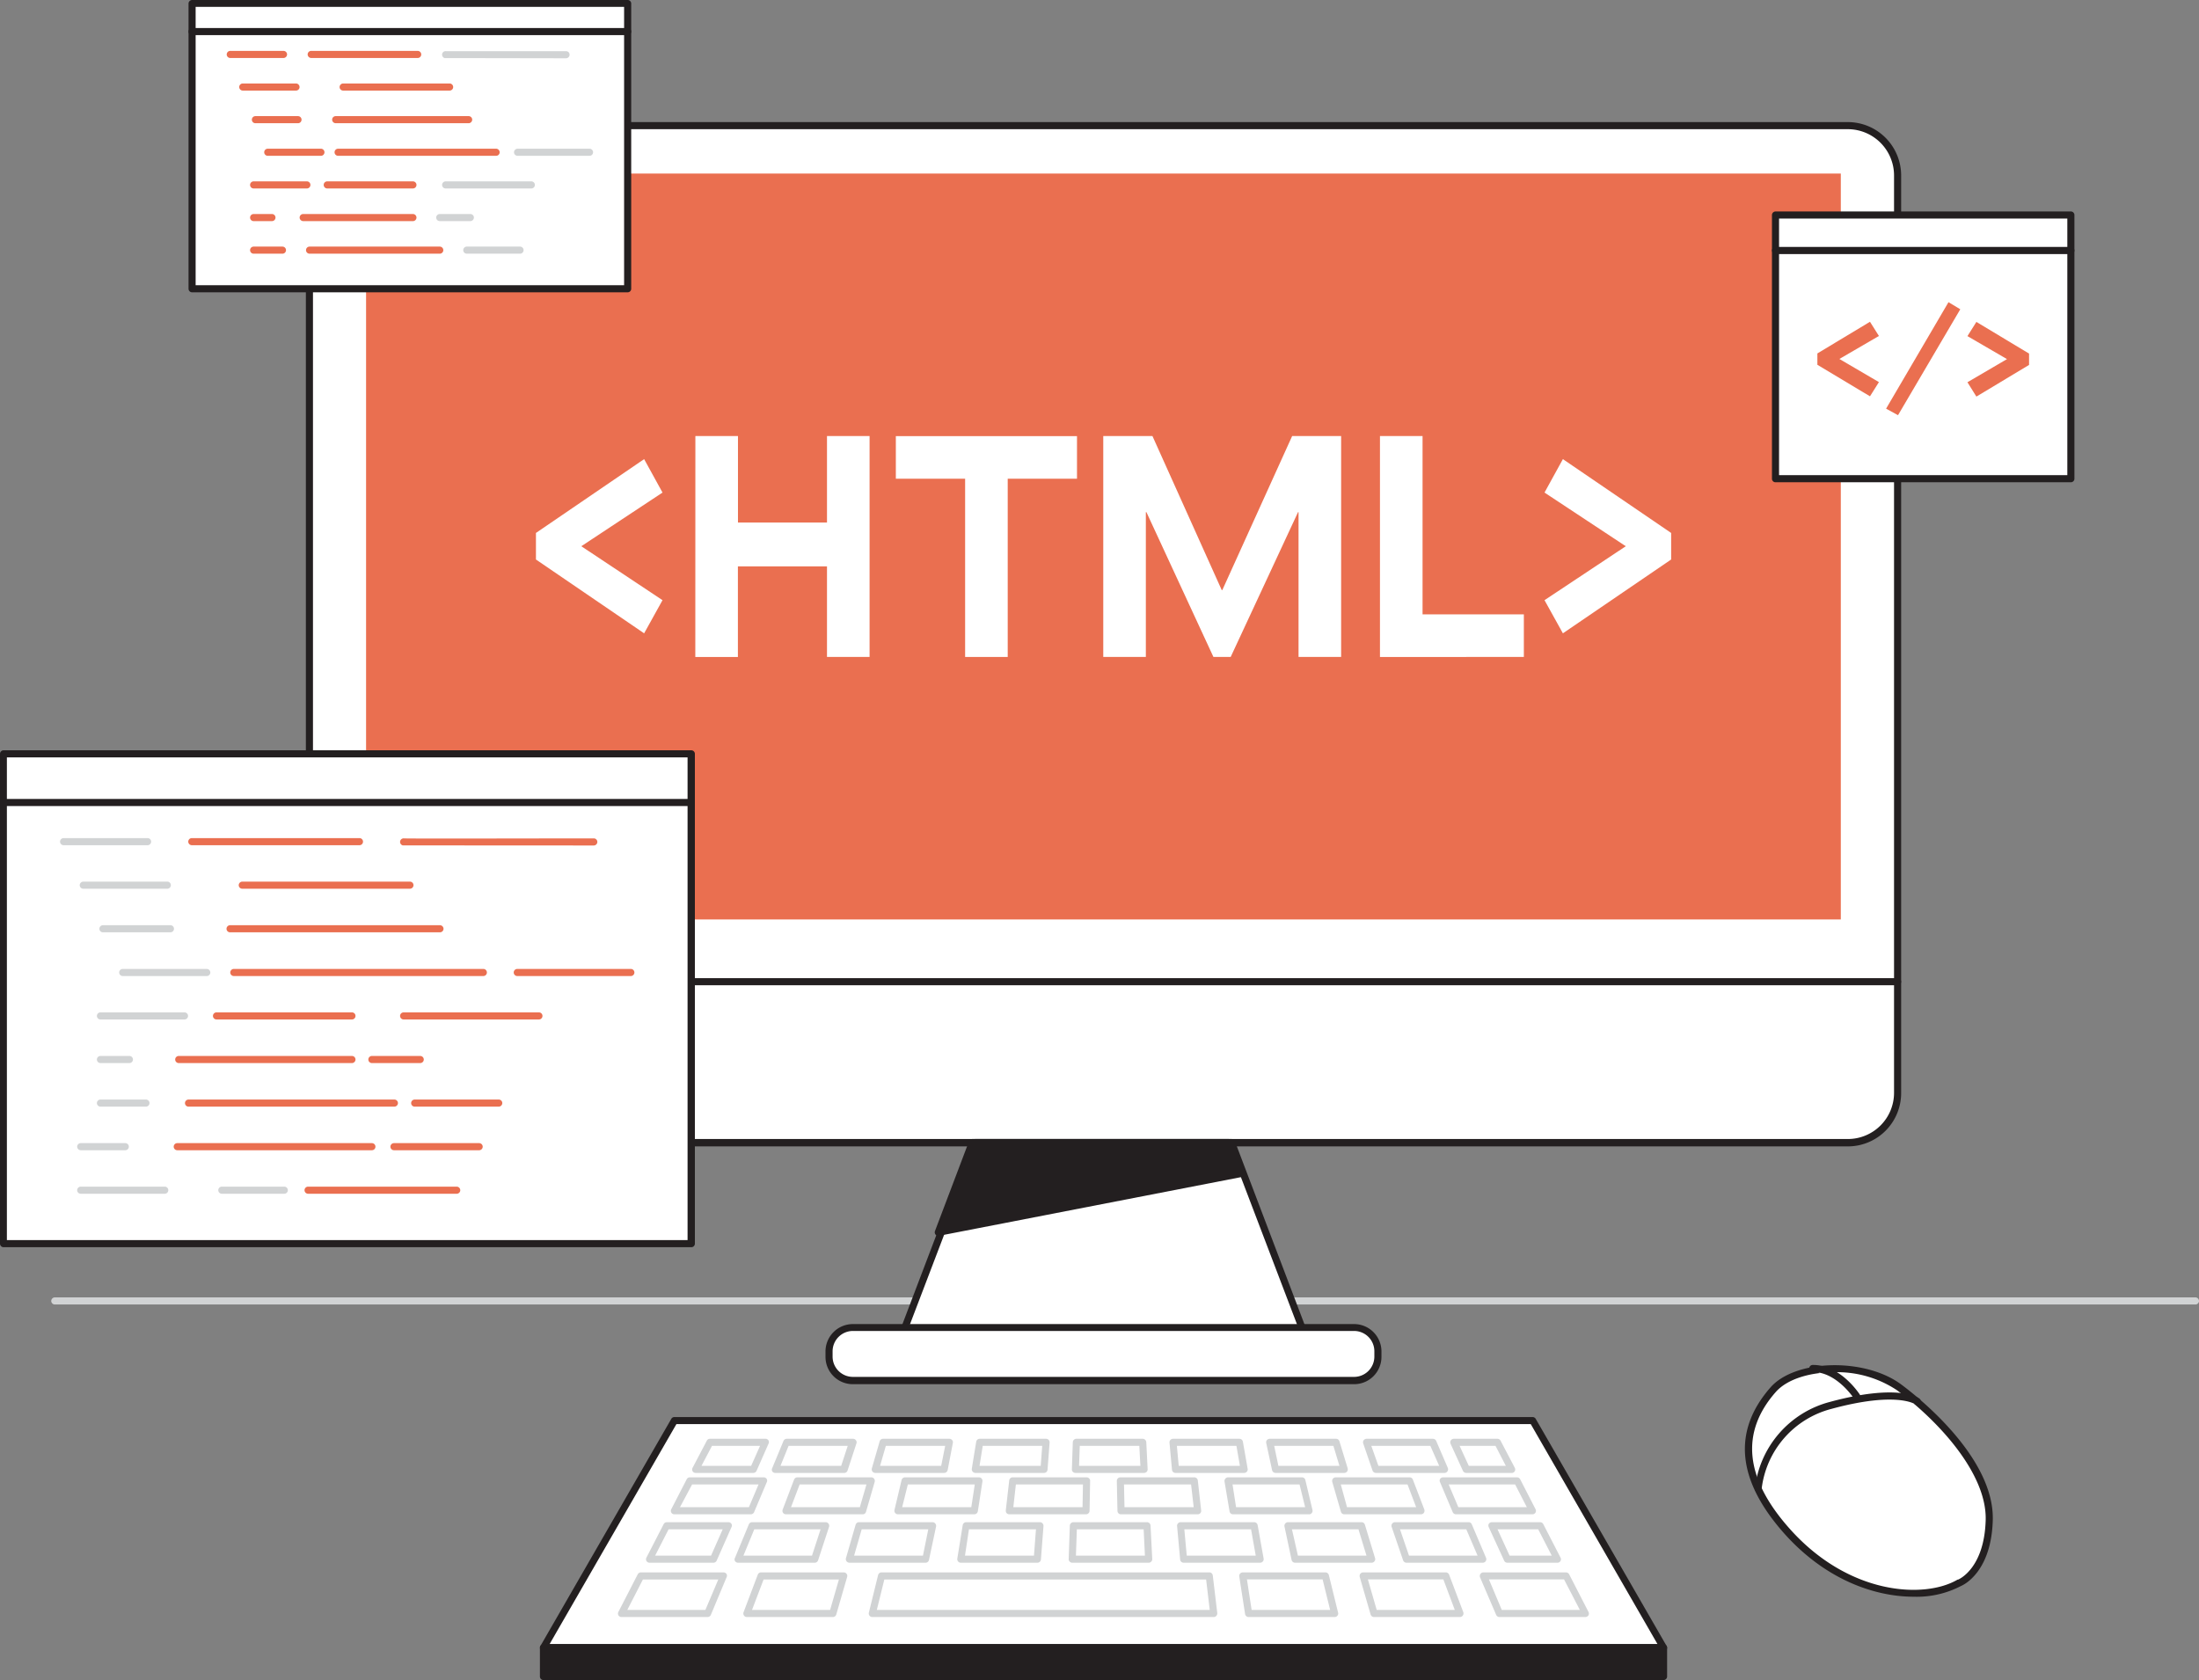 <svg xmlns:dc="http://purl.org/dc/elements/1.1/" xmlns:cc="http://creativecommons.org/ns#" xmlns:rdf="http://www.w3.org/1999/02/22-rdf-syntax-ns#" xmlns:svg="http://www.w3.org/2000/svg" xmlns="http://www.w3.org/2000/svg" xmlns:sodipodi="http://sodipodi.sourceforge.net/DTD/sodipodi-0.dtd" xmlns:inkscape="http://www.inkscape.org/namespaces/inkscape" id="_180_code_html_flatline" data-name="#180_code_html_flatline" viewBox="0 0 309.78 236.68" sodipodi:docname="html-custom_resized.svg" width="309.78" height="236.68" inkscape:version="0.92.4 (5da689c313, 2019-01-14)"><rect x="0" y="0" width="309.78" height="236.68" fill="#808080" stroke="none"/><defs id="defs235"></defs><path d="M 309.28,183.77 H 7.72 a 0.5,0.5 0 0 1 -0.5,-0.5 0.51,0.51 0 0 1 0.5,-0.5 h 301.56 a 0.51,0.51 0 0 1 0.5,0.5 0.5,0.5 0 0 1 -0.5,0.5 z" id="path2" inkscape:connector-curvature="0" style="fill:#d1d3d4"></path><rect x="43.59" y="17.7" width="223.73" height="143.26" rx="7" id="rect4" style="fill:#ffffff"></rect><path d="M 260.31,161.5 H 50.59 A 7.5,7.5 0 0 1 43.09,154 V 24.71 a 7.51,7.51 0 0 1 7.5,-7.51 h 209.72 a 7.52,7.52 0 0 1 7.51,7.51 v 129.25 a 7.51,7.51 0 0 1 -7.51,7.54 z M 50.59,18.2 a 6.51,6.51 0 0 0 -6.5,6.51 v 129.25 a 6.5,6.5 0 0 0 6.5,6.5 h 209.72 a 6.51,6.51 0 0 0 6.51,-6.5 V 24.71 a 6.52,6.52 0 0 0 -6.51,-6.51 z" id="path6" inkscape:connector-curvature="0" style="fill:#231f20"></path><path d="M 267.32,138.8 H 43.59 a 0.5,0.5 0 0 1 -0.5,-0.5 0.5,0.5 0 0 1 0.5,-0.5 h 223.73 a 0.51,0.51 0 0 1 0.5,0.5 0.5,0.5 0 0 1 -0.5,0.5 z" id="path8" inkscape:connector-curvature="0" style="fill:#231f20"></path><polygon points="178.9,186.46 215,186.46 225.55,214.16 168.36,214.16 " id="polygon10" style="fill:#ffffff" transform="translate(-41.5,-25.5)"></polygon><path d="m 184.05,189.16 h -57.19 a 0.5,0.5 0 0 1 -0.47,-0.68 l 10.54,-27.69 a 0.51,0.51 0 0 1 0.47,-0.33 h 36.1 a 0.5,0.5 0 0 1 0.47,0.33 l 10.53,27.71 a 0.5,0.5 0 0 1 0,0.46 0.49,0.49 0 0 1 -0.45,0.2 z m -56.47,-1 h 55.74 L 173.16,161.5 h -35.41 z" id="path12" inkscape:connector-curvature="0" style="fill:#231f20"></path><rect x="116.79" y="187.03" width="77.31" height="7.47" rx="3.35" id="rect14" style="fill:#ffffff"></rect><path d="m 190.75,195 h -70.6 a 3.85,3.85 0 0 1 -3.86,-3.85 v -0.76 a 3.86,3.86 0 0 1 3.86,-3.86 h 70.6 a 3.86,3.86 0 0 1 3.86,3.86 v 0.76 a 3.85,3.85 0 0 1 -3.86,3.85 z m -70.6,-7.5 a 2.87,2.87 0 0 0 -2.86,2.86 v 0.76 a 2.86,2.86 0 0 0 2.86,2.85 h 70.6 a 2.86,2.86 0 0 0 2.86,-2.85 v -0.76 a 2.86,2.86 0 0 0 -2.86,-2.86 z" id="path16" inkscape:connector-curvature="0" style="fill:#231f20"></path><rect x="51.57" y="24.45" width="207.75" height="105.08" id="rect18" style="fill:#ea6f50"></rect><path d="m 75.5,78.82 v -3.74 l 15.24,-10.4 2.59,4.71 -11.44,7.56 11.44,7.6 -2.59,4.67 z" id="path20" inkscape:connector-curvature="0" style="fill:#ffffff"></path><path d="m 97.96,61.43 h 6 V 73.61 H 116.5 V 61.43 h 6 v 31.12 h -6 V 79.79 h -12.55 v 12.76 h -6 z" id="path22" inkscape:connector-curvature="0" style="fill:#ffffff"></path><path d="m 135.96,67.44 h -9.76 v -6 h 25.52 v 6 h -9.76 v 25.11 h -6 z" id="path24" inkscape:connector-curvature="0" style="fill:#ffffff"></path><path d="m 155.42,61.43 h 6.93 l 9.76,21.7 h 0.08 l 9.84,-21.7 h 6.9 v 31.12 h -6 v -20.4 h -0.07 l -9.49,20.4 h -2.43 l -9.44,-20.4 h -0.08 v 20.4 h -6 z" id="path26" inkscape:connector-curvature="0" style="fill:#ffffff"></path><path d="m 194.4,61.43 h 6 v 25.12 h 14.27 v 6 H 194.4 Z" id="path28" inkscape:connector-curvature="0" style="fill:#ffffff"></path><path d="m 217.58,84.55 11.45,-7.6 -11.45,-7.56 2.59,-4.71 15.25,10.4 v 3.74 l -15.25,10.4 z" id="path30" inkscape:connector-curvature="0" style="fill:#ffffff"></path><polygon points="214.6,186.46 178.5,186.46 173.68,199.11 216.26,190.84 " id="polygon32" style="fill:#231f20" transform="translate(-41.5,-25.5)"></polygon><path d="m 132.18,174.11 a 0.49,0.49 0 0 1 -0.38,-0.18 0.51,0.51 0 0 1 -0.09,-0.5 l 4.79,-12.64 a 0.5,0.5 0 0 1 0.47,-0.33 h 36.1 a 0.51,0.51 0 0 1 0.47,0.33 l 1.66,4.37 a 0.5,0.5 0 0 1 -0.37,0.67 l -42.58,8.27 z m 5.16,-12.61 -4.37,11.49 41.11,-8 -1.33,-3.5 z" id="path34" inkscape:connector-curvature="0" style="fill:#231f20"></path><path d="m 276.02,222.97 c 0,0 4,-1.59 4.21,-8.88 0.21,-7.29 -7.66,-14.94 -12.71,-18.68 -5.05,-3.74 -14.48,-3.36 -17.75,0.37 -3.27,3.73 -6.53,10.28 1.87,19.81 8.4,9.53 19.43,10.27 24.38,7.38 z" id="path36" inkscape:connector-curvature="0" style="fill:#ffffff"></path><path d="m 269.59,224.94 c -5.47,0 -12.46,-2.38 -18.32,-9 -6.59,-7.47 -7.22,-14.35 -1.87,-20.47 3.49,-4 13.31,-4.23 18.42,-0.44 2.19,1.62 13.13,10.19 12.91,19.09 -0.19,7.23 -4,9.11 -4.48,9.31 a 13.47,13.47 0 0 1 -6.66,1.51 z m -11.15,-31.63 c -3.41,0 -6.66,0.94 -8.29,2.8 -5,5.68 -4.34,12.12 1.87,19.14 8.4,9.53 19.14,10 23.75,7.28 h 0.07 c 0.15,-0.06 3.71,-1.6 3.89,-8.42 0.16,-6.52 -6.63,-13.92 -12.51,-18.27 a 15.26,15.26 0 0 0 -8.78,-2.53 z" id="path38" inkscape:connector-curvature="0" style="fill:#231f20"></path><path d="m 247.67,209.75 a 13.65,13.65 0 0 1 10.23,-11.72 c 9.62,-2.62 12.19,-0.57 12.19,-0.57" id="path40" inkscape:connector-curvature="0" style="fill:#ffffff"></path><path d="m 247.68,210.25 v 0 a 0.5,0.5 0 0 1 -0.46,-0.53 14.25,14.25 0 0 1 10.55,-12.22 c 9.76,-2.65 12.52,-0.56 12.63,-0.47 a 0.502,0.502 0 0 1 -0.62,0.79 c 0,0 -2.62,-1.83 -11.75,0.65 a 13.24,13.24 0 0 0 -9.86,11.27 0.49,0.49 0 0 1 -0.49,0.51 z" id="path42" inkscape:connector-curvature="0" style="fill:#231f20"></path><polygon points="136.5,225.67 257.4,225.67 275.85,257.63 118.06,257.63 " id="polygon44" style="fill:#ffffff" transform="translate(-41.5,-25.5)"></polygon><path d="M 234.35,232.62 H 76.56 a 0.48,0.48 0 0 1 -0.43,-0.24 0.5,0.5 0 0 1 0,-0.5 l 18.44,-32 A 0.48,0.48 0 0 1 95,199.63 h 120.91 a 0.5,0.5 0 0 1 0.43,0.25 l 18.44,32 a 0.5,0.5 0 0 1 0,0.5 0.51,0.51 0 0 1 -0.43,0.24 z m -156.93,-1 H 233.5 l -17.86,-31 H 95.29 Z" id="path46" inkscape:connector-curvature="0" style="fill:#231f20"></path><path d="m 105.79,213.33 h -10.8 a 0.49,0.49 0 0 1 -0.42,-0.24 0.5,0.5 0 0 1 0,-0.49 l 2.17,-4.21 a 0.49,0.49 0 0 1 0.44,-0.27 h 10.41 a 0.5,0.5 0 0 1 0.42,0.23 0.49,0.49 0 0 1 0,0.47 l -1.78,4.21 a 0.51,0.51 0 0 1 -0.44,0.3 z m -10,-1 h 9.71 l 1.36,-3.21 H 97.5 Z" id="path48" inkscape:connector-curvature="0" style="fill:#d1d3d4"></path><path d="m 121.5,213.33 h -10.77 a 0.53,0.53 0 0 1 -0.42,-0.21 0.5,0.5 0 0 1 -0.05,-0.46 l 1.6,-4.21 a 0.51,0.51 0 0 1 0.47,-0.33 h 10.41 a 0.51,0.51 0 0 1 0.4,0.2 0.53,0.53 0 0 1 0.08,0.44 l -1.22,4.21 a 0.48,0.48 0 0 1 -0.5,0.36 z m -10.07,-1 h 9.7 l 0.93,-3.21 h -9.41 z" id="path50" inkscape:connector-curvature="0" style="fill:#d1d3d4"></path><path d="M 137.25,213.33 H 126.5 a 0.51,0.51 0 0 1 -0.4,-0.19 0.51,0.51 0 0 1 -0.09,-0.43 l 1,-4.21 a 0.51,0.51 0 0 1 0.49,-0.38 h 10.41 a 0.5,0.5 0 0 1 0.49,0.58 l -0.65,4.21 a 0.51,0.51 0 0 1 -0.5,0.42 z m -10.16,-1 h 9.74 l 0.49,-3.21 h -9.43 z" id="path52" inkscape:connector-curvature="0" style="fill:#d1d3d4"></path><path d="m 152.99,213.33 h -10.8 a 0.53,0.53 0 0 1 -0.38,-0.16 0.51,0.51 0 0 1 -0.12,-0.39 l 0.48,-4.21 a 0.49,0.49 0 0 1 0.49,-0.45 h 10.41 a 0.51,0.51 0 0 1 0.36,0.15 0.46,0.46 0 0 1 0.14,0.36 l -0.08,4.21 a 0.5,0.5 0 0 1 -0.5,0.49 z m -10.24,-1 h 9.75 l 0.06,-3.21 h -9.45 z" id="path54" inkscape:connector-curvature="0" style="fill:#d1d3d4"></path><path d="m 168.72,213.33 h -10.8 a 0.49,0.49 0 0 1 -0.5,-0.49 l -0.09,-4.21 a 0.54,0.54 0 0 1 0.14,-0.36 0.55,0.55 0 0 1 0.36,-0.15 h 10.41 a 0.5,0.5 0 0 1 0.5,0.45 l 0.47,4.21 a 0.48,0.48 0 0 1 -0.49,0.55 z m -10.31,-1 h 9.75 l -0.37,-3.21 h -9.45 z" id="path56" inkscape:connector-curvature="0" style="fill:#d1d3d4"></path><path d="m 184.5,213.33 h -10.8 a 0.49,0.49 0 0 1 -0.49,-0.42 l -0.71,-4.21 a 0.52,0.52 0 0 1 0.5,-0.58 h 10.41 a 0.49,0.49 0 0 1 0.48,0.38 l 1,4.21 a 0.48,0.48 0 0 1 -0.09,0.43 0.49,0.49 0 0 1 -0.3,0.19 z m -10.37,-1 h 9.73 l -0.79,-3.21 h -9.44 z" id="path58" inkscape:connector-curvature="0" style="fill:#d1d3d4"></path><path d="m 200.18,213.33 h -10.8 a 0.49,0.49 0 0 1 -0.48,-0.36 l -1.22,-4.21 a 0.53,0.53 0 0 1 0.08,-0.44 0.54,0.54 0 0 1 0.4,-0.2 h 10.42 a 0.49,0.49 0 0 1 0.46,0.33 l 1.61,4.21 a 0.54,0.54 0 0 1 -0.06,0.46 0.51,0.51 0 0 1 -0.41,0.21 z m -10.42,-1 h 9.74 l -1.22,-3.21 h -9.4 z" id="path60" inkscape:connector-curvature="0" style="fill:#d1d3d4"></path><path d="m 215.91,213.33 h -10.8 a 0.51,0.51 0 0 1 -0.46,-0.3 l -1.78,-4.21 a 0.49,0.49 0 0 1 0,-0.47 0.52,0.52 0 0 1 0.42,-0.23 h 10.41 a 0.52,0.52 0 0 1 0.45,0.27 l 2.16,4.21 a 0.5,0.5 0 0 1 0,0.49 0.51,0.51 0 0 1 -0.4,0.24 z m -10.47,-1 h 9.65 l -1.65,-3.21 h -9.36 z" id="path62" inkscape:connector-curvature="0" style="fill:#d1d3d4"></path><path d="m 114.73,220.15 h -10.77 a 0.52,0.52 0 0 1 -0.42,-0.23 0.47,0.47 0 0 1 0,-0.46 l 1.95,-4.71 a 0.5,0.5 0 0 1 0.46,-0.31 h 10.36 a 0.52,0.52 0 0 1 0.41,0.21 0.52,0.52 0 0 1 0.07,0.45 l -1.54,4.7 a 0.5,0.5 0 0 1 -0.52,0.35 z m -10,-1 h 9.66 l 1.21,-3.71 h -9.34 z" id="path64" inkscape:connector-curvature="0" style="fill:#d1d3d4"></path><path d="m 100.5,220.15 h -9 a 0.5,0.5 0 0 1 -0.43,-0.24 0.5,0.5 0 0 1 0,-0.49 l 2.42,-4.7 a 0.51,0.51 0 0 1 0.45,-0.28 h 8.69 a 0.5,0.5 0 0 1 0.41,0.23 0.48,0.48 0 0 1 0,0.48 l -2.08,4.7 a 0.5,0.5 0 0 1 -0.46,0.3 z m -8.21,-1 h 7.88 l 1.64,-3.71 h -7.62 z" id="path66" inkscape:connector-curvature="0" style="fill:#d1d3d4"></path><path d="m 130.43,220.15 h -10.77 a 0.51,0.51 0 0 1 -0.49,-0.64 l 1.36,-4.7 a 0.5,0.5 0 0 1 0.48,-0.37 h 10.37 a 0.52,0.52 0 0 1 0.49,0.6 l -1,4.71 a 0.5,0.5 0 0 1 -0.44,0.4 z m -10.11,-1 h 9.7 l 0.75,-3.71 h -9.38 z" id="path68" inkscape:connector-curvature="0" style="fill:#d1d3d4"></path><path d="m 146.12,220.15 h -10.77 a 0.49,0.49 0 0 1 -0.38,-0.18 0.49,0.49 0 0 1 -0.11,-0.4 l 0.76,-4.71 a 0.5,0.5 0 0 1 0.49,-0.42 h 10.39 a 0.48,0.48 0 0 1 0.36,0.16 0.5,0.5 0 0 1 0.14,0.38 l -0.36,4.7 a 0.5,0.5 0 0 1 -0.52,0.47 z m -10.18,-1 h 9.72 l 0.28,-3.71 h -9.44 z" id="path70" inkscape:connector-curvature="0" style="fill:#d1d3d4"></path><path d="m 161.82,220.15 h -10.77 a 0.48,0.48 0 0 1 -0.36,-0.16 0.45,0.45 0 0 1 -0.14,-0.36 l 0.16,-4.7 a 0.51,0.51 0 0 1 0.5,-0.49 h 10.37 a 0.5,0.5 0 0 1 0.5,0.48 l 0.24,4.7 a 0.47,0.47 0 0 1 -0.14,0.37 0.48,0.48 0 0 1 -0.36,0.16 z m -10.25,-1 h 9.72 l -0.18,-3.71 h -9.41 z" id="path72" inkscape:connector-curvature="0" style="fill:#d1d3d4"></path><path d="m 177.5,220.15 h -10.76 a 0.49,0.49 0 0 1 -0.49,-0.46 l -0.43,-4.7 a 0.45,0.45 0 0 1 0.13,-0.38 0.47,0.47 0 0 1 0.37,-0.17 h 10.36 a 0.5,0.5 0 0 1 0.49,0.42 l 0.84,4.7 a 0.48,0.48 0 0 1 -0.11,0.41 0.49,0.49 0 0 1 -0.4,0.18 z m -10.32,-1 h 9.72 l -0.66,-3.71 h -9.4 z" id="path74" inkscape:connector-curvature="0" style="fill:#d1d3d4"></path><path d="m 193.21,220.15 h -10.77 a 0.5,0.5 0 0 1 -0.49,-0.4 l -1,-4.7 a 0.51,0.51 0 0 1 0.49,-0.61 h 10.36 a 0.5,0.5 0 0 1 0.48,0.36 l 1.43,4.7 a 0.46,0.46 0 0 1 -0.08,0.44 0.49,0.49 0 0 1 -0.42,0.21 z m -10.37,-1 h 9.66 l -1.13,-3.71 H 182 Z" id="path76" inkscape:connector-curvature="0" style="fill:#d1d3d4"></path><path d="m 208.91,220.15 h -10.78 a 0.51,0.51 0 0 1 -0.47,-0.34 l -1.61,-4.7 a 0.5,0.5 0 0 1 0.06,-0.46 0.52,0.52 0 0 1 0.41,-0.21 h 10.37 a 0.48,0.48 0 0 1 0.45,0.31 l 2,4.7 a 0.5,0.5 0 0 1 -0.46,0.7 z m -10.42,-1 h 9.66 l -1.59,-3.71 h -9.34 z" id="path78" inkscape:connector-curvature="0" style="fill:#d1d3d4"></path><path d="m 219.42,220.15 h -7.08 a 0.49,0.49 0 0 1 -0.45,-0.3 l -2.16,-4.7 a 0.51,0.51 0 0 1 0,-0.48 0.54,0.54 0 0 1 0.43,-0.23 h 6.81 a 0.51,0.51 0 0 1 0.44,0.28 l 2.42,4.7 a 0.48,0.48 0 0 1 0,0.49 0.49,0.49 0 0 1 -0.41,0.24 z m -6.76,-1 h 5.94 l -1.91,-3.71 h -5.73 z" id="path80" inkscape:connector-curvature="0" style="fill:#d1d3d4"></path><path d="m 118.88,207.5 h -9.68 a 0.48,0.48 0 0 1 -0.41,-0.22 0.49,0.49 0 0 1 0,-0.47 l 1.58,-3.81 a 0.5,0.5 0 0 1 0.46,-0.31 h 9.35 a 0.49,0.49 0 0 1 0.4,0.21 0.47,0.47 0 0 1 0.07,0.44 l -1.25,3.81 a 0.49,0.49 0 0 1 -0.52,0.35 z m -8.93,-1 h 8.55 l 0.92,-2.81 h -8.33 z" id="path82" inkscape:connector-curvature="0" style="fill:#d1d3d4"></path><path d="M 106.11,207.5 H 98 a 0.5,0.5 0 0 1 -0.43,-0.24 0.5,0.5 0 0 1 0,-0.49 l 2,-3.81 a 0.48,0.48 0 0 1 0.44,-0.27 h 7.83 a 0.48,0.48 0 0 1 0.42,0.23 0.49,0.49 0 0 1 0,0.47 l -1.68,3.81 a 0.51,0.51 0 0 1 -0.47,0.3 z m -7.29,-1 h 7 l 1.25,-2.81 h -6.77 z" id="path84" inkscape:connector-curvature="0" style="fill:#d1d3d4"></path><path d="m 132.98,207.5 h -9.68 a 0.52,0.52 0 0 1 -0.4,-0.2 0.53,0.53 0 0 1 -0.08,-0.44 l 1.1,-3.81 a 0.5,0.5 0 0 1 0.48,-0.36 h 9.34 a 0.52,0.52 0 0 1 0.39,0.18 0.49,0.49 0 0 1 0.1,0.42 l -0.73,3.81 a 0.51,0.51 0 0 1 -0.52,0.4 z m -9,-1 h 8.61 l 0.56,-2.81 h -8.36 z" id="path86" inkscape:connector-curvature="0" style="fill:#d1d3d4"></path><path d="m 147.08,207.5 h -9.68 a 0.52,0.52 0 0 1 -0.5,-0.58 l 0.62,-3.81 a 0.5,0.5 0 0 1 0.49,-0.42 h 9.35 a 0.5,0.5 0 0 1 0.5,0.54 l -0.29,3.81 a 0.49,0.49 0 0 1 -0.49,0.46 z m -9.09,-1 h 8.62 l 0.21,-2.81 h -8.38 z" id="path88" inkscape:connector-curvature="0" style="fill:#d1d3d4"></path><path d="m 161.17,207.5 h -9.67 a 0.51,0.51 0 0 1 -0.36,-0.15 0.47,0.47 0 0 1 -0.14,-0.37 l 0.13,-3.81 a 0.5,0.5 0 0 1 0.5,-0.48 h 9.35 a 0.51,0.51 0 0 1 0.5,0.47 l 0.19,3.81 a 0.5,0.5 0 0 1 -0.13,0.37 0.52,0.52 0 0 1 -0.37,0.16 z m -9.16,-1 h 8.64 l -0.15,-2.81 h -8.39 z" id="path90" inkscape:connector-curvature="0" style="fill:#d1d3d4"></path><path d="m 175.27,207.5 h -9.68 a 0.49,0.49 0 0 1 -0.49,-0.46 l -0.35,-3.81 a 0.49,0.49 0 0 1 0.13,-0.38 0.51,0.51 0 0 1 0.37,-0.16 h 9.34 a 0.5,0.5 0 0 1 0.5,0.41 l 0.67,3.81 a 0.47,0.47 0 0 1 -0.11,0.41 0.49,0.49 0 0 1 -0.38,0.18 z m -9.22,-1 h 8.62 l -0.49,-2.81 h -8.39 z" id="path92" inkscape:connector-curvature="0" style="fill:#d1d3d4"></path><path d="m 189.37,207.5 h -9.68 a 0.51,0.51 0 0 1 -0.49,-0.4 l -0.82,-3.8 a 0.48,0.48 0 0 1 0.09,-0.42 0.51,0.51 0 0 1 0.39,-0.19 h 9.35 a 0.5,0.5 0 0 1 0.48,0.35 l 1.16,3.81 a 0.55,0.55 0 0 1 -0.08,0.45 0.51,0.51 0 0 1 -0.4,0.2 z m -9.28,-1 h 8.6 l -0.85,-2.81 h -8.34 z" id="path94" inkscape:connector-curvature="0" style="fill:#d1d3d4"></path><path d="m 203.5,207.5 h -9.68 a 0.51,0.51 0 0 1 -0.47,-0.34 l -1.31,-3.81 a 0.51,0.51 0 0 1 0.06,-0.45 0.52,0.52 0 0 1 0.41,-0.21 h 9.35 a 0.51,0.51 0 0 1 0.46,0.3 l 1.64,3.81 a 0.49,0.49 0 0 1 -0.05,0.47 0.5,0.5 0 0 1 -0.41,0.23 z m -9.32,-1 h 8.56 l -1.24,-2.81 h -8.32 z" id="path96" inkscape:connector-curvature="0" style="fill:#d1d3d4"></path><path d="m 212.91,207.5 h -6.36 a 0.51,0.51 0 0 1 -0.46,-0.29 l -1.74,-3.81 a 0.5,0.5 0 0 1 0.45,-0.71 h 6.14 a 0.5,0.5 0 0 1 0.45,0.27 l 2,3.81 a 0.5,0.5 0 0 1 0,0.49 0.49,0.49 0 0 1 -0.48,0.24 z m -6,-1 h 5.22 l -1.45,-2.81 h -5.06 z" id="path98" inkscape:connector-curvature="0" style="fill:#d1d3d4"></path><path d="M 99.67,227.8 H 87.55 a 0.5,0.5 0 0 1 -0.43,-0.24 0.5,0.5 0 0 1 0,-0.49 l 2.72,-5.29 a 0.52,0.52 0 0 1 0.45,-0.27 h 11.64 a 0.52,0.52 0 0 1 0.42,0.23 0.49,0.49 0 0 1 0,0.47 l -2.21,5.29 a 0.51,0.51 0 0 1 -0.47,0.3 z m -11.3,-1 h 11 l 1.82,-4.29 H 90.57 Z" id="path100" inkscape:connector-curvature="0" style="fill:#d1d3d4"></path><path d="m 117.34,227.8 h -12.13 a 0.5,0.5 0 0 1 -0.41,-0.22 0.5,0.5 0 0 1 -0.05,-0.46 l 2,-5.29 a 0.5,0.5 0 0 1 0.47,-0.32 h 11.64 a 0.51,0.51 0 0 1 0.4,0.2 0.47,0.47 0 0 1 0.08,0.44 l -1.53,5.29 a 0.5,0.5 0 0 1 -0.47,0.36 z m -11.4,-1 h 11 l 1.24,-4.29 h -10.61 z" id="path102" inkscape:connector-curvature="0" style="fill:#d1d3d4"></path><path d="m 170.98,227.8 h -48.1 a 0.49,0.49 0 0 1 -0.39,-0.19 0.51,0.51 0 0 1 -0.09,-0.43 l 1.3,-5.29 a 0.51,0.51 0 0 1 0.49,-0.38 h 46.17 a 0.49,0.49 0 0 1 0.49,0.44 l 0.63,5.29 a 0.5,0.5 0 0 1 -0.13,0.39 0.48,0.48 0 0 1 -0.37,0.17 z m -47.46,-1 h 46.9 l -0.51,-4.29 h -45.33 z" id="path104" inkscape:connector-curvature="0" style="fill:#d1d3d4"></path><path d="m 188.02,227.8 h -12.13 a 0.5,0.5 0 0 1 -0.49,-0.42 l -0.82,-5.29 a 0.49,0.49 0 0 1 0.11,-0.4 0.51,0.51 0 0 1 0.38,-0.18 h 11.64 a 0.51,0.51 0 0 1 0.49,0.38 l 1.3,5.29 a 0.48,0.48 0 0 1 -0.09,0.43 0.49,0.49 0 0 1 -0.39,0.19 z m -11.7,-1 h 11.06 l -1.06,-4.3 h -10.66 z" id="path106" inkscape:connector-curvature="0" style="fill:#d1d3d4"></path><path d="m 205.69,227.8 h -12.13 a 0.5,0.5 0 0 1 -0.48,-0.36 l -1.53,-5.29 a 0.53,0.53 0 0 1 0.08,-0.44 0.54,0.54 0 0 1 0.4,-0.2 h 11.64 a 0.5,0.5 0 0 1 0.47,0.32 l 2,5.29 a 0.53,0.53 0 0 1 -0.06,0.46 0.49,0.49 0 0 1 -0.39,0.22 z m -11.75,-1 h 11 l -1.61,-4.3 H 192.7 Z" id="path108" inkscape:connector-curvature="0" style="fill:#d1d3d4"></path><path d="m 223.36,227.8 h -12.13 a 0.51,0.51 0 0 1 -0.46,-0.3 l -2.27,-5.29 a 0.49,0.49 0 0 1 0.05,-0.47 0.5,0.5 0 0 1 0.41,-0.23 h 11.65 a 0.52,0.52 0 0 1 0.44,0.27 l 2.72,5.29 a 0.5,0.5 0 0 1 0,0.49 0.52,0.52 0 0 1 -0.41,0.24 z m -11.8,-1 h 11 l -2.23,-4.3 h -10.58 z" id="path110" inkscape:connector-curvature="0" style="fill:#d1d3d4"></path><rect x="76.56" y="232.12" width="157.79" height="4.06" id="rect112" style="fill:#231f20"></rect><path d="M 234.35,236.68 H 76.56 a 0.5,0.5 0 0 1 -0.5,-0.5 v -4.06 a 0.5,0.5 0 0 1 0.5,-0.5 h 157.79 a 0.51,0.51 0 0 1 0.5,0.5 v 4.06 a 0.5,0.5 0 0 1 -0.5,0.5 z m -157.29,-1 h 156.79 v -3.06 H 77.06 Z" id="path114" inkscape:connector-curvature="0" style="fill:#231f20"></path><path d="m 261.56,196.7 c 0,0 -2.53,-4 -6.2,-3.91" id="path116" inkscape:connector-curvature="0" style="fill:#ffffff"></path><path d="m 261.56,197.2 a 0.49,0.49 0 0 1 -0.42,-0.23 c 0,0 -2.41,-3.68 -5.71,-3.68 h -0.06 a 0.5,0.5 0 0 1 -0.5,-0.5 0.49,0.49 0 0 1 0.49,-0.5 h 0.07 c 3.85,0 6.44,4 6.55,4.14 a 0.5,0.5 0 0 1 -0.15,0.69 0.53,0.53 0 0 1 -0.27,0.08 z" id="path118" inkscape:connector-curvature="0" style="fill:#231f20"></path><rect x="0.47" y="106.23" width="96.9" height="68.97" id="rect120" style="fill:#ffffff"></rect><path d="M 97.36,175.7 H 0.5 A 0.5,0.5 0 0 1 0,175.2 v -69 a 0.5,0.5 0 0 1 0.5,-0.5 h 96.89 a 0.5,0.5 0 0 1 0.5,0.5 v 69 a 0.5,0.5 0 0 1 -0.53,0.5 z m -96.39,-1 h 95.89 v -68 H 0.97 Z" id="path122" inkscape:connector-curvature="0" style="fill:#231f20"></path><path d="M 97.36,113.55 H 0.5 a 0.5,0.5 0 0 1 -0.5,-0.5 0.5,0.5 0 0 1 0.5,-0.5 h 96.89 a 0.5,0.5 0 0 1 0.5,0.5 0.5,0.5 0 0 1 -0.53,0.5 z" id="path124" inkscape:connector-curvature="0" style="fill:#231f20"></path><path d="M 20.79,119.07 H 8.96 a 0.5,0.5 0 0 1 -0.5,-0.5 0.5,0.5 0 0 1 0.5,-0.5 h 11.83 a 0.5,0.5 0 0 1 0.5,0.5 0.5,0.5 0 0 1 -0.5,0.5 z" id="path126" inkscape:connector-curvature="0" style="fill:#d1d3d4"></path><path d="M 50.64,119.07 H 27.02 a 0.51,0.51 0 0 1 -0.5,-0.5 0.5,0.5 0 0 1 0.5,-0.5 h 23.62 a 0.5,0.5 0 0 1 0.5,0.5 0.5,0.5 0 0 1 -0.5,0.5 z" id="path128" inkscape:connector-curvature="0" style="fill:#ea6f50"></path><path d="M 57.75,125.2 H 34.13 a 0.5,0.5 0 0 1 -0.5,-0.5 0.51,0.51 0 0 1 0.5,-0.5 h 23.62 a 0.5,0.5 0 0 1 0.5,0.5 0.5,0.5 0 0 1 -0.5,0.5 z" id="path130" inkscape:connector-curvature="0" style="fill:#ea6f50"></path><path d="M 23.57,125.2 H 11.73 a 0.5,0.5 0 0 1 -0.5,-0.5 0.51,0.51 0 0 1 0.5,-0.5 h 11.84 a 0.5,0.5 0 0 1 0.5,0.5 0.5,0.5 0 0 1 -0.5,0.5 z" id="path132" inkscape:connector-curvature="0" style="fill:#d1d3d4"></path><path d="M 24.02,131.34 H 14.5 a 0.5,0.5 0 0 1 -0.5,-0.5 0.51,0.51 0 0 1 0.5,-0.5 h 9.51 a 0.5,0.5 0 0 1 0.5,0.5 0.5,0.5 0 0 1 -0.49,0.5 z" id="path134" inkscape:connector-curvature="0" style="fill:#d1d3d4"></path><path d="M 61.98,131.34 H 32.41 a 0.5,0.5 0 0 1 -0.5,-0.5 0.51,0.51 0 0 1 0.5,-0.5 h 29.57 a 0.51,0.51 0 0 1 0.5,0.5 0.5,0.5 0 0 1 -0.5,0.5 z" id="path136" inkscape:connector-curvature="0" style="fill:#ea6f50"></path><path d="M 29.13,137.5 H 17.29 a 0.5,0.5 0 0 1 -0.5,-0.5 0.5,0.5 0 0 1 0.5,-0.5 h 11.84 a 0.51,0.51 0 0 1 0.5,0.5 0.5,0.5 0 0 1 -0.5,0.5 z" id="path138" inkscape:connector-curvature="0" style="fill:#d1d3d4"></path><path d="M 68.09,137.5 H 32.94 a 0.5,0.5 0 0 1 -0.5,-0.5 0.5,0.5 0 0 1 0.5,-0.5 h 35.15 a 0.5,0.5 0 0 1 0.5,0.5 0.5,0.5 0 0 1 -0.5,0.5 z" id="path140" inkscape:connector-curvature="0" style="fill:#ea6f50"></path><path d="M 25.99,143.62 H 14.15 a 0.5,0.5 0 0 1 0,-1 h 11.84 a 0.5,0.5 0 1 1 0,1 z" id="path142" inkscape:connector-curvature="0" style="fill:#d1d3d4"></path><path d="M 49.58,143.62 H 30.5 a 0.5,0.5 0 1 1 0,-1 h 19.08 a 0.5,0.5 0 0 1 0,1 z" id="path144" inkscape:connector-curvature="0" style="fill:#ea6f50"></path><path d="M 75.92,143.62 H 56.86 a 0.5,0.5 0 0 1 0,-1 h 19.06 a 0.5,0.5 0 1 1 0,1 z" id="path146" inkscape:connector-curvature="0" style="fill:#ea6f50"></path><path d="m 18.23,149.76 h -4.08 a 0.5,0.5 0 0 1 0,-1 h 4.08 a 0.5,0.5 0 0 1 0,1 z" id="path148" inkscape:connector-curvature="0" style="fill:#d1d3d4"></path><path d="m 49.58,149.76 h -24.4 a 0.5,0.5 0 0 1 0,-1 h 24.4 a 0.5,0.5 0 0 1 0,1 z" id="path150" inkscape:connector-curvature="0" style="fill:#ea6f50"></path><path d="m 59.2,149.76 h -6.81 a 0.5,0.5 0 1 1 0,-1 h 6.81 a 0.5,0.5 0 0 1 0,1 z" id="path152" inkscape:connector-curvature="0" style="fill:#ea6f50"></path><path d="m 20.56,155.9 h -6.41 a 0.51,0.51 0 0 1 -0.5,-0.5 0.5,0.5 0 0 1 0.5,-0.5 h 6.41 a 0.5,0.5 0 0 1 0.5,0.5 0.51,0.51 0 0 1 -0.5,0.5 z" id="path154" inkscape:connector-curvature="0" style="fill:#d1d3d4"></path><path d="m 55.56,155.9 h -29 a 0.5,0.5 0 0 1 -0.5,-0.5 0.5,0.5 0 0 1 0.5,-0.5 h 29 a 0.5,0.5 0 0 1 0.5,0.5 0.51,0.51 0 0 1 -0.5,0.5 z" id="path156" inkscape:connector-curvature="0" style="fill:#ea6f50"></path><path d="M 70.26,155.9 H 58.42 a 0.5,0.5 0 0 1 -0.5,-0.5 0.5,0.5 0 0 1 0.5,-0.5 h 11.84 a 0.5,0.5 0 0 1 0.5,0.5 0.51,0.51 0 0 1 -0.5,0.5 z" id="path158" inkscape:connector-curvature="0" style="fill:#ea6f50"></path><path d="m 17.65,162.04 h -6.28 a 0.51,0.51 0 0 1 -0.5,-0.5 0.5,0.5 0 0 1 0.5,-0.5 h 6.28 a 0.5,0.5 0 0 1 0.5,0.5 0.5,0.5 0 0 1 -0.5,0.5 z" id="path160" inkscape:connector-curvature="0" style="fill:#d1d3d4"></path><path d="M 52.39,162.04 H 24.97 a 0.5,0.5 0 0 1 -0.5,-0.5 0.5,0.5 0 0 1 0.5,-0.5 h 27.42 a 0.5,0.5 0 0 1 0.5,0.5 0.5,0.5 0 0 1 -0.5,0.5 z" id="path162" inkscape:connector-curvature="0" style="fill:#ea6f50"></path><path d="M 23.21,168.17 H 11.37 a 0.5,0.5 0 0 1 -0.5,-0.5 0.51,0.51 0 0 1 0.5,-0.5 h 11.84 a 0.5,0.5 0 0 1 0.5,0.5 0.5,0.5 0 0 1 -0.5,0.5 z" id="path164" inkscape:connector-curvature="0" style="fill:#d1d3d4"></path><path d="m 88.87,137.5 h -16 a 0.5,0.5 0 0 1 -0.5,-0.5 0.5,0.5 0 0 1 0.5,-0.5 h 16 a 0.5,0.5 0 0 1 0.5,0.5 0.5,0.5 0 0 1 -0.5,0.5 z" id="path166" inkscape:connector-curvature="0" style="fill:#ea6f50"></path><path d="m 64.83,119.1 c -4.56,0 -7.92,0 -8.07,0 a 0.51,0.51 0 0 1 -0.39,-0.6 0.51,0.51 0 0 1 0.56,-0.39 c 0.77,0.05 19.53,0 26.72,0 v 0 a 0.5,0.5 0 0 1 0.5,0.49 0.51,0.51 0 0 1 -0.5,0.51 z" id="path168" inkscape:connector-curvature="0" style="fill:#ea6f50"></path><path d="m 67.5,162.04 h -12 a 0.5,0.5 0 0 1 -0.5,-0.5 0.5,0.5 0 0 1 0.5,-0.5 h 12 a 0.5,0.5 0 0 1 0.5,0.5 0.5,0.5 0 0 1 -0.5,0.5 z" id="path170" inkscape:connector-curvature="0" style="fill:#ea6f50"></path><path d="m 40.05,168.17 h -8.8 a 0.5,0.5 0 0 1 -0.5,-0.5 0.5,0.5 0 0 1 0.5,-0.5 h 8.8 a 0.5,0.5 0 0 1 0.5,0.5 0.5,0.5 0 0 1 -0.5,0.5 z" id="path172" inkscape:connector-curvature="0" style="fill:#d1d3d4"></path><path d="M 64.34,168.17 H 43.4 a 0.5,0.5 0 0 1 -0.5,-0.5 0.5,0.5 0 0 1 0.5,-0.5 h 20.94 a 0.51,0.51 0 0 1 0.5,0.5 0.5,0.5 0 0 1 -0.5,0.5 z" id="path174" inkscape:connector-curvature="0" style="fill:#ea6f50"></path><rect x="250.12" y="30.29" width="41.61" height="37.15" id="rect176" style="fill:#ffffff"></rect><path d="m 291.73,67.94 h -41.61 a 0.5,0.5 0 0 1 -0.5,-0.5 V 30.29 a 0.51,0.51 0 0 1 0.5,-0.5 h 41.61 a 0.5,0.5 0 0 1 0.5,0.5 v 37.15 a 0.5,0.5 0 0 1 -0.5,0.5 z m -41.11,-1 h 40.61 V 30.79 h -40.61 z" id="path178" inkscape:connector-curvature="0" style="fill:#231f20"></path><path d="m 291.73,35.79 h -41.61 a 0.51,0.51 0 0 1 -0.5,-0.5 0.5,0.5 0 0 1 0.5,-0.5 h 41.61 a 0.5,0.5 0 0 1 0.5,0.5 0.5,0.5 0 0 1 -0.5,0.5 z" id="path180" inkscape:connector-curvature="0" style="fill:#231f20"></path><path d="m 256.02,51.39 v -1.6 l 7.41,-4.46 1.26,2 -5.57,3.24 5.57,3.26 -1.26,2 z" id="path182" inkscape:connector-curvature="0" style="fill:#ea6f50"></path><path d="m 265.7,57.57 8.79,-15 1.66,1 -8.77,14.92 z" id="path184" inkscape:connector-curvature="0" style="fill:#ea6f50"></path><path d="m 277.16,53.85 5.57,-3.26 -5.57,-3.24 1.26,-2 7.42,4.46 v 1.6 l -7.42,4.46 z" id="path186" inkscape:connector-curvature="0" style="fill:#ea6f50"></path><rect x="27.06" y="0.47" width="61.36" height="40.21" id="rect188" style="fill:#ffffff"></rect><path d="M 88.42,41.18 H 27.06 a 0.5,0.5 0 0 1 -0.5,-0.5 V 0.5 A 0.51,0.51 0 0 1 27.06,0 h 61.36 a 0.5,0.5 0 0 1 0.5,0.5 v 40.18 a 0.5,0.5 0 0 1 -0.5,0.5 z m -60.86,-1 H 87.92 V 0.97 H 27.56 Z" id="path190" inkscape:connector-curvature="0" style="fill:#231f20"></path><path d="M 88.42,4.95 H 27.06 a 0.5,0.5 0 0 1 0,-1 h 61.36 a 0.5,0.5 0 0 1 0,1 z" id="path192" inkscape:connector-curvature="0" style="fill:#231f20"></path><path d="m 39.94,8.17 h -7.5 a 0.5,0.5 0 0 1 -0.5,-0.5 0.5,0.5 0 0 1 0.5,-0.5 h 7.5 a 0.5,0.5 0 0 1 0.5,0.5 0.51,0.51 0 0 1 -0.5,0.5 z" id="path194" inkscape:connector-curvature="0" style="fill:#ea6f50"></path><path d="m 58.84,8.17 h -15 a 0.51,0.51 0 0 1 -0.5,-0.5 0.5,0.5 0 0 1 0.5,-0.5 h 15 a 0.5,0.5 0 0 1 0.5,0.5 0.5,0.5 0 0 1 -0.5,0.5 z" id="path196" inkscape:connector-curvature="0" style="fill:#ea6f50"></path><path d="m 63.34,12.76 h -15 a 0.5,0.5 0 0 1 -0.5,-0.5 0.51,0.51 0 0 1 0.5,-0.5 h 15 a 0.5,0.5 0 0 1 0.5,0.5 0.5,0.5 0 0 1 -0.5,0.5 z" id="path198" inkscape:connector-curvature="0" style="fill:#ea6f50"></path><path d="m 41.7,12.76 h -7.5 a 0.5,0.5 0 0 1 -0.5,-0.5 0.5,0.5 0 0 1 0.5,-0.5 h 7.5 a 0.51,0.51 0 0 1 0.5,0.5 0.5,0.5 0 0 1 -0.5,0.5 z" id="path200" inkscape:connector-curvature="0" style="fill:#ea6f50"></path><path d="m 41.98,17.36 h -6 a 0.5,0.5 0 0 1 -0.5,-0.5 0.5,0.5 0 0 1 0.5,-0.5 h 6 a 0.5,0.5 0 0 1 0.5,0.5 0.5,0.5 0 0 1 -0.5,0.5 z" id="path202" inkscape:connector-curvature="0" style="fill:#ea6f50"></path><path d="M 66.02,17.36 H 47.29 a 0.51,0.51 0 0 1 -0.5,-0.5 0.5,0.5 0 0 1 0.5,-0.5 h 18.73 a 0.5,0.5 0 0 1 0.5,0.5 0.51,0.51 0 0 1 -0.5,0.5 z" id="path204" inkscape:connector-curvature="0" style="fill:#ea6f50"></path><path d="m 45.21,21.95 h -7.49 a 0.5,0.5 0 0 1 -0.5,-0.5 0.5,0.5 0 0 1 0.5,-0.5 h 7.49 a 0.5,0.5 0 0 1 0.5,0.5 0.5,0.5 0 0 1 -0.5,0.5 z" id="path206" inkscape:connector-curvature="0" style="fill:#ea6f50"></path><path d="M 69.89,21.95 H 47.63 a 0.5,0.5 0 0 1 -0.5,-0.5 0.5,0.5 0 0 1 0.5,-0.5 h 22.26 a 0.51,0.51 0 0 1 0.5,0.5 0.5,0.5 0 0 1 -0.5,0.5 z" id="path208" inkscape:connector-curvature="0" style="fill:#ea6f50"></path><path d="m 43.23,26.55 h -7.5 a 0.5,0.5 0 0 1 0,-1 h 7.5 a 0.5,0.5 0 0 1 0,1 z" id="path210" inkscape:connector-curvature="0" style="fill:#ea6f50"></path><path d="M 58.17,26.55 H 46.1 a 0.5,0.5 0 0 1 0,-1 h 12.07 a 0.5,0.5 0 0 1 0,1 z" id="path212" inkscape:connector-curvature="0" style="fill:#ea6f50"></path><path d="M 74.85,26.55 H 62.78 a 0.5,0.5 0 0 1 0,-1 h 12.07 a 0.5,0.5 0 0 1 0,1 z" id="path214" inkscape:connector-curvature="0" style="fill:#d1d3d4"></path><path d="m 38.31,31.15 h -2.58 a 0.5,0.5 0 0 1 -0.5,-0.5 0.5,0.5 0 0 1 0.5,-0.5 h 2.58 a 0.5,0.5 0 0 1 0.5,0.5 0.5,0.5 0 0 1 -0.5,0.5 z" id="path216" inkscape:connector-curvature="0" style="fill:#ea6f50"></path><path d="M 58.17,31.15 H 42.71 a 0.51,0.51 0 0 1 -0.5,-0.5 0.5,0.5 0 0 1 0.5,-0.5 h 15.46 a 0.5,0.5 0 0 1 0.5,0.5 0.5,0.5 0 0 1 -0.5,0.5 z" id="path218" inkscape:connector-curvature="0" style="fill:#ea6f50"></path><path d="m 66.26,31.15 h -4.31 a 0.5,0.5 0 0 1 -0.5,-0.5 0.5,0.5 0 0 1 0.5,-0.5 h 4.31 a 0.5,0.5 0 0 1 0.5,0.5 0.51,0.51 0 0 1 -0.5,0.5 z" id="path220" inkscape:connector-curvature="0" style="fill:#d1d3d4"></path><path d="m 39.79,35.74 h -4.06 a 0.5,0.5 0 0 1 0,-1 h 4.06 a 0.5,0.5 0 0 1 0,1 z" id="path222" inkscape:connector-curvature="0" style="fill:#ea6f50"></path><path d="M 61.95,35.74 H 43.61 a 0.5,0.5 0 0 1 0,-1 h 18.34 a 0.5,0.5 0 0 1 0,1 z" id="path224" inkscape:connector-curvature="0" style="fill:#ea6f50"></path><path d="m 73.26,35.74 h -7.5 a 0.5,0.5 0 0 1 0,-1 h 7.5 a 0.5,0.5 0 0 1 0,1 z" id="path226" inkscape:connector-curvature="0" style="fill:#d1d3d4"></path><path d="M 83.05,21.95 H 72.91 a 0.5,0.5 0 0 1 -0.5,-0.5 0.51,0.51 0 0 1 0.5,-0.5 h 10.14 a 0.5,0.5 0 0 1 0.5,0.5 0.5,0.5 0 0 1 -0.5,0.5 z" id="path228" inkscape:connector-curvature="0" style="fill:#d1d3d4"></path><path d="m 67.92,8.19 c -5.11,0 -5.21,0 -5.26,0 a 0.51,0.51 0 0 1 -0.37,-0.6 0.49,0.49 0 0 1 0.55,-0.38 c 0.56,0 10.39,0 16.9,0 v 0 a 0.49,0.49 0 0 1 0.5,0.49 0.51,0.51 0 0 1 -0.5,0.51 z" id="path230" inkscape:connector-curvature="0" style="fill:#d1d3d4"></path></svg>